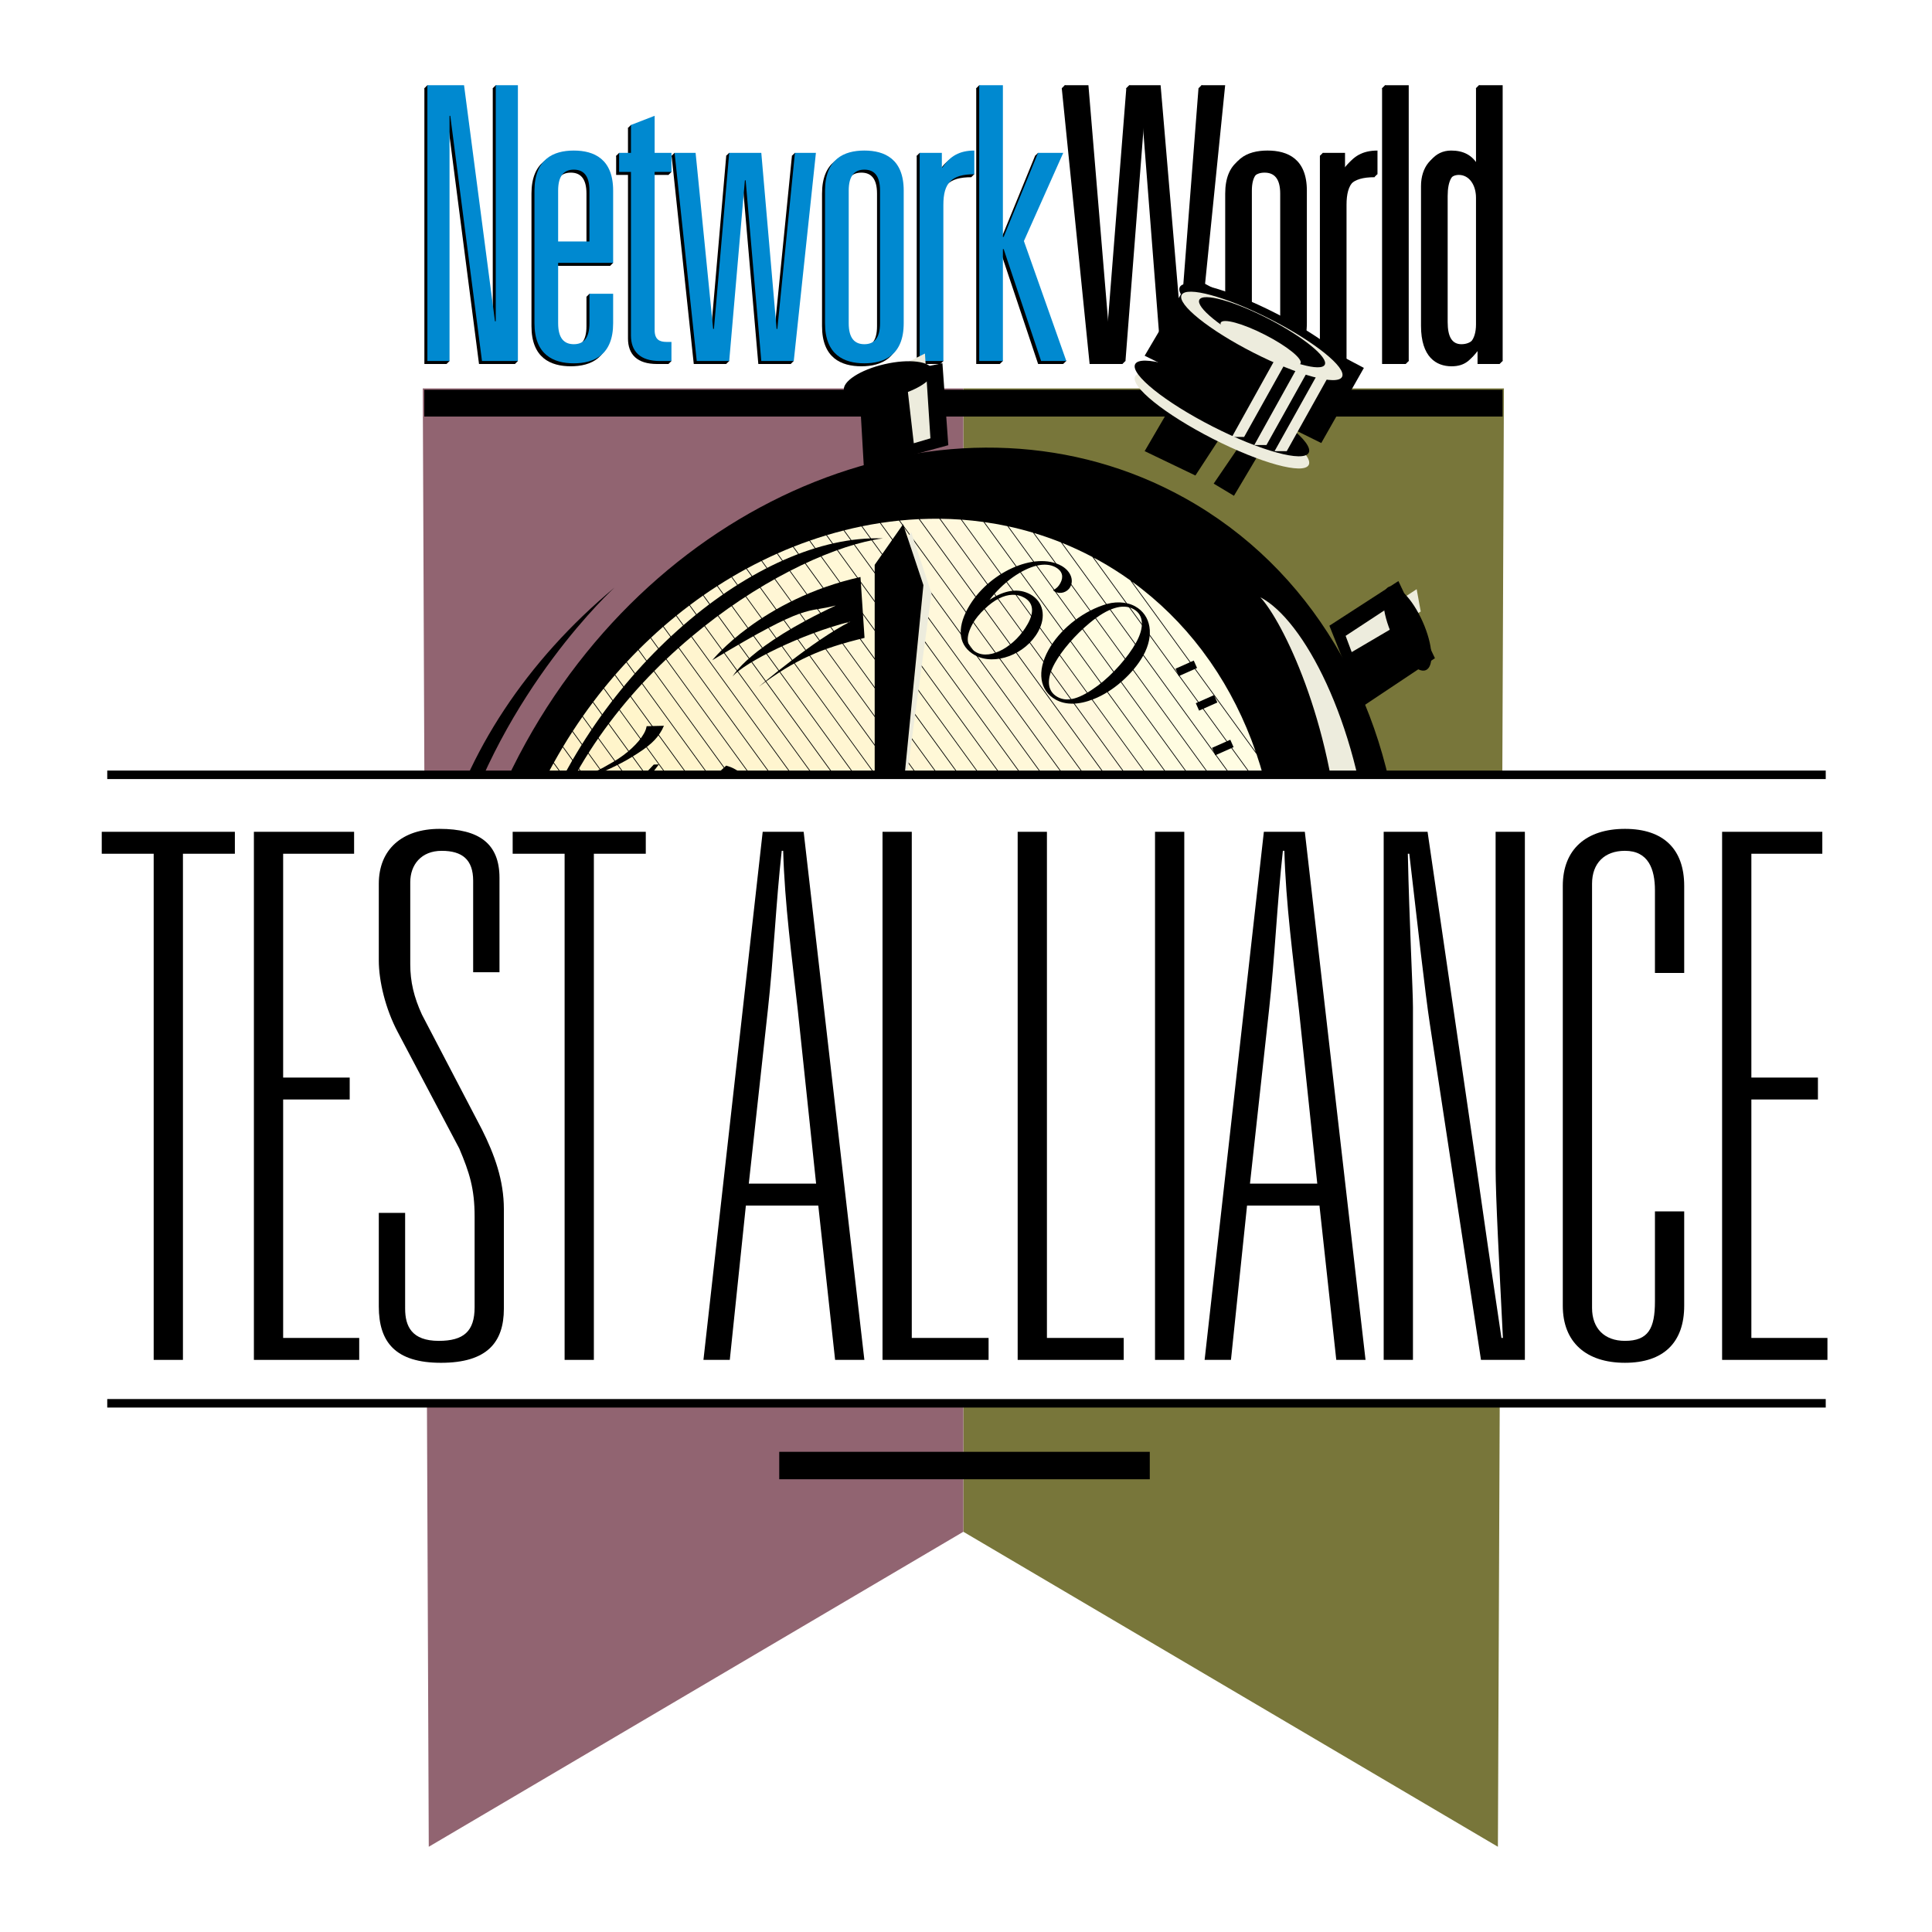 <?xml version="1.0" encoding="utf-8"?>
<!-- Generator: Adobe Illustrator 13.0.0, SVG Export Plug-In . SVG Version: 6.00 Build 14948)  -->
<!DOCTYPE svg PUBLIC "-//W3C//DTD SVG 1.0//EN" "http://www.w3.org/TR/2001/REC-SVG-20010904/DTD/svg10.dtd">
<svg version="1.0" id="Layer_1" xmlns="http://www.w3.org/2000/svg" xmlns:xlink="http://www.w3.org/1999/xlink" x="0px" y="0px"
	 width="192.756px" height="192.756px" viewBox="0 0 192.756 192.756" enable-background="new 0 0 192.756 192.756"
	 xml:space="preserve">
<g>
	<polygon fill-rule="evenodd" clip-rule="evenodd" fill="#FFFFFF" points="0,0 192.756,0 192.756,192.756 0,192.756 0,0 	"/>
	<polygon fill-rule="evenodd" clip-rule="evenodd" fill="#78763A" points="150.046,38.752 96.113,38.752 96.113,152.824 
		149.446,184.252 150.046,38.752 	"/>
	<polygon fill-rule="evenodd" clip-rule="evenodd" fill="#916471" points="42.18,38.752 96.113,38.752 96.113,152.824 
		42.778,184.252 42.18,38.752 	"/>
	<polygon fill-rule="evenodd" clip-rule="evenodd" points="42.328,38.887 149.914,38.887 149.914,41.559 42.328,41.559 
		42.328,38.887 	"/>
	<path fill-rule="evenodd" clip-rule="evenodd" d="M127.726,32.542c0,1.525-0.609,2.097-1.562,2.097
		c-0.952,0-1.562-0.571-1.562-2.097V19.319c0-1.523,0.609-2.095,1.562-2.095c0.953,0,1.562,0.572,1.562,2.095V32.542L127.726,32.542
		z M122.239,32.542c0,3.164,1.903,4.002,3.924,4.002c2.02,0,3.925-0.839,3.925-4.002V19.319c0-3.163-1.905-4.001-3.925-4.001
		c-2.021,0-3.924,0.838-3.924,4.001V32.542L122.239,32.542z"/>
	<polygon fill-rule="evenodd" clip-rule="evenodd" points="117.669,33.42 117.593,33.42 115.496,8.802 112.372,8.802 110.428,33.42 
		110.352,33.42 108.294,8.802 105.932,8.802 108.712,36.315 111.989,36.315 113.896,11.85 113.971,11.85 115.877,36.315 
		119.155,36.315 121.938,8.802 119.574,8.802 117.669,33.42 	"/>
	<polygon fill-rule="evenodd" clip-rule="evenodd" points="106.231,8.504 106.84,8.785 106.22,9.355 105.934,8.802 106.231,8.504 	
		"/>
	<polygon fill-rule="evenodd" clip-rule="evenodd" points="112.657,8.504 113.265,8.785 112.644,9.355 112.359,8.802 112.657,8.504 
			"/>
	<polygon fill-rule="evenodd" clip-rule="evenodd" points="119.876,8.504 120.483,8.785 119.863,9.355 119.579,8.802 119.876,8.504 
			"/>
	<polygon fill-rule="evenodd" clip-rule="evenodd" points="119.033,35.476 119.458,36.008 119.159,36.305 118.463,35.899 
		119.033,35.476 	"/>
	<polygon fill-rule="evenodd" clip-rule="evenodd" points="111.863,35.476 112.288,36.008 111.991,36.305 111.293,35.899 
		111.863,35.476 	"/>
	<path fill-rule="evenodd" clip-rule="evenodd" d="M131.686,36.315h2.362V20.729c0-2.172,0.8-3.048,3.087-3.048v-2.363
		c-1.486,0-2.44,0.571-3.163,1.677h-0.077v-1.447h-2.209V36.315L131.686,36.315z"/>
	<polygon fill-rule="evenodd" clip-rule="evenodd" points="131.981,15.251 132.59,15.532 131.97,16.103 131.684,15.548 
		131.981,15.251 	"/>
	<polygon fill-rule="evenodd" clip-rule="evenodd" points="137.092,17.12 137.417,17.377 137.12,17.674 136.671,17.368 
		137.092,17.12 	"/>
	<polygon fill-rule="evenodd" clip-rule="evenodd" points="133.93,35.476 134.354,36.008 134.057,36.305 133.358,35.899 
		133.93,35.476 	"/>
	<polygon fill-rule="evenodd" clip-rule="evenodd" points="137.89,36.315 140.252,36.315 140.252,8.802 137.89,8.802 137.89,36.315 
			"/>
	<polygon fill-rule="evenodd" clip-rule="evenodd" points="138.184,8.504 138.79,8.785 138.17,9.355 137.886,8.802 138.184,8.504 	
		"/>
	<polygon fill-rule="evenodd" clip-rule="evenodd" points="140.131,35.476 140.555,36.008 140.258,36.305 139.56,35.899 
		140.131,35.476 	"/>
	<path fill-rule="evenodd" clip-rule="evenodd" d="M147.414,36.315h2.209V8.802h-2.362v8.003h-0.076
		c-0.609-1.067-1.524-1.487-2.704-1.487c-1.64,0-2.707,1.372-2.707,3.239v13.948c0,3.125,1.523,4.04,3.049,4.04
		c1.41,0,1.943-0.725,2.515-1.525h0.077V36.315L147.414,36.315z M147.261,32.352c0,1.677-0.801,2.287-1.753,2.287
		c-0.951,0-1.371-0.762-1.371-2.209V19.853c0-1.525,0.457-2.402,1.409-2.402c1.029,0,1.715,0.992,1.715,2.287V32.352L147.261,32.352
		z"/>
	<polygon fill-rule="evenodd" clip-rule="evenodd" points="147.548,8.504 148.156,8.785 147.536,9.355 147.25,8.802 147.548,8.504 	
		"/>
	<polygon fill-rule="evenodd" clip-rule="evenodd" points="149.495,35.476 149.921,36.008 149.623,36.305 148.926,35.899 
		149.495,35.476 	"/>
	<path fill-rule="evenodd" clip-rule="evenodd" d="M128.023,32.245c0,1.525-0.61,2.096-1.562,2.096
		c-0.953,0-1.562-0.571-1.562-2.096V19.021c0-1.523,0.609-2.095,1.562-2.095c0.951,0,1.562,0.572,1.562,2.095V32.245L128.023,32.245
		z M122.536,32.245c0,3.163,1.905,4.002,3.926,4.002c2.019,0,3.924-0.839,3.924-4.002V19.021c0-3.164-1.905-4.001-3.924-4.001
		c-2.021,0-3.926,0.837-3.926,4.001V32.245L122.536,32.245z"/>
	<polygon fill-rule="evenodd" clip-rule="evenodd" points="138.187,36.018 140.549,36.018 140.549,8.504 138.187,8.504 
		138.187,36.018 	"/>
	<path fill-rule="evenodd" clip-rule="evenodd" d="M147.712,36.018h2.209V8.504h-2.362v8.003h-0.076
		c-0.61-1.066-1.523-1.486-2.706-1.486c-1.638,0-2.705,1.372-2.705,3.239v13.948c0,3.124,1.523,4.039,3.049,4.039
		c1.41,0,1.942-0.725,2.515-1.525h0.077V36.018L147.712,36.018z M147.559,32.054c0,1.677-0.801,2.287-1.753,2.287
		s-1.372-0.762-1.372-2.211V19.556c0-1.525,0.457-2.401,1.411-2.401c1.027,0,1.714,0.99,1.714,2.287V32.054L147.559,32.054z"/>
	<path fill-rule="evenodd" clip-rule="evenodd" d="M131.982,36.018h2.362V20.432c0-2.172,0.801-3.048,3.088-3.048v-2.363
		c-1.486,0-2.438,0.571-3.163,1.677h-0.076V15.25h-2.211V36.018L131.982,36.018z"/>
	<polygon fill-rule="evenodd" clip-rule="evenodd" points="117.966,33.123 117.89,33.123 115.794,8.504 112.669,8.504 
		110.725,33.123 110.648,33.123 108.592,8.504 106.229,8.504 109.011,36.018 112.288,36.018 114.193,11.553 114.271,11.553 
		116.175,36.018 119.452,36.018 122.234,8.504 119.872,8.504 117.966,33.123 	"/>
	<path fill-rule="evenodd" clip-rule="evenodd" d="M87.501,32.542c0,1.525-0.608,2.097-1.562,2.097
		c-0.952,0-1.562-0.571-1.562-2.097V19.319c0-1.523,0.61-2.095,1.562-2.095c0.954,0,1.562,0.572,1.562,2.095V32.542L87.501,32.542z
		 M82.015,32.542c0,3.164,1.906,4.002,3.925,4.002c2.021,0,3.926-0.839,3.926-4.002V19.319c0-3.163-1.906-4.001-3.926-4.001
		c-2.019,0-3.925,0.838-3.925,4.001V32.542L82.015,32.542z"/>
	<polygon fill-rule="evenodd" clip-rule="evenodd" points="49.163,32.352 49.087,32.352 46.001,8.802 42.341,8.802 42.341,36.315 
		44.552,36.315 44.552,11.85 44.627,11.85 47.791,36.315 51.374,36.315 51.374,8.802 49.163,8.802 49.163,32.352 	"/>
	<polygon fill-rule="evenodd" clip-rule="evenodd" points="42.64,8.504 43.248,8.785 42.626,9.355 42.341,8.802 42.64,8.504 	"/>
	<polygon fill-rule="evenodd" clip-rule="evenodd" points="49.462,8.504 50.068,8.785 49.45,9.355 49.165,8.802 49.462,8.504 	"/>
	<polygon fill-rule="evenodd" clip-rule="evenodd" points="51.235,35.476 51.671,36.018 51.374,36.315 50.665,35.899 51.235,35.476 
			"/>
	<polygon fill-rule="evenodd" clip-rule="evenodd" points="44.414,35.476 44.85,36.018 44.552,36.315 43.842,35.899 44.414,35.476 	
		"/>
	<path fill-rule="evenodd" clip-rule="evenodd" d="M58.512,24.388h-3.125v-5.069c0-1.523,0.61-2.095,1.562-2.095
		c0.953,0,1.563,0.572,1.563,2.095V24.388L58.512,24.388z M58.512,32.542c0,1.525-0.61,2.097-1.563,2.097
		c-0.952,0-1.562-0.571-1.562-2.097v-6.021h5.487v-7.203c0-3.163-1.906-4.001-3.925-4.001s-3.924,0.838-3.924,4.001v13.223
		c0,3.164,1.905,4.002,3.924,4.002s3.925-0.839,3.925-4.002v-2.934h-2.362V32.542L58.512,32.542z"/>
	<polygon fill-rule="evenodd" clip-rule="evenodd" points="60.711,25.703 61.172,26.224 60.875,26.521 60.141,26.124 60.711,25.703 
			"/>
	<polygon fill-rule="evenodd" clip-rule="evenodd" points="58.81,29.311 59.421,29.598 58.802,30.167 58.512,29.608 58.81,29.311 	
		"/>
	<path fill-rule="evenodd" clip-rule="evenodd" d="M62.654,15.547h-1.181v1.904h1.181v16.311c0,1.601,0.914,2.553,2.896,2.553h1.144
		v-1.905h-0.496c-0.686,0-1.181-0.229-1.181-1.183V17.451h1.677v-1.904h-1.677V11.85l-2.363,0.915V15.547L62.654,15.547z"/>
	<polygon fill-rule="evenodd" clip-rule="evenodd" points="61.77,15.25 62.349,15.532 61.729,16.103 61.473,15.547 61.77,15.25 	"/>
	<polygon fill-rule="evenodd" clip-rule="evenodd" points="62.951,12.467 63.613,12.853 62.993,13.424 62.654,12.765 62.951,12.467 
			"/>
	<polygon fill-rule="evenodd" clip-rule="evenodd" points="66.665,16.896 66.991,17.154 66.693,17.451 66.244,17.146 66.665,16.896 
			"/>
	<polygon fill-rule="evenodd" clip-rule="evenodd" points="66.542,35.476 66.991,36.018 66.693,36.315 65.97,35.899 66.542,35.476 	
		"/>
	<polygon fill-rule="evenodd" clip-rule="evenodd" points="69.217,36.315 72.456,36.315 74.018,18.291 74.095,18.291 75.658,36.315 
		78.896,36.315 81.107,15.547 79.011,15.547 77.259,33.115 77.181,33.115 75.658,15.547 72.456,15.547 70.932,33.115 70.855,33.115 
		69.102,15.547 67.006,15.547 69.217,36.315 	"/>
	<polygon fill-rule="evenodd" clip-rule="evenodd" points="67.297,15.251 67.906,15.532 67.285,16.103 67,15.548 67.297,15.251 	"/>
	<polygon fill-rule="evenodd" clip-rule="evenodd" points="72.743,15.251 73.352,15.532 72.731,16.103 72.445,15.548 72.743,15.251 
			"/>
	<polygon fill-rule="evenodd" clip-rule="evenodd" points="79.304,15.251 79.912,15.532 79.292,16.103 79.006,15.548 79.304,15.251 
			"/>
	<polygon fill-rule="evenodd" clip-rule="evenodd" points="78.771,35.476 79.195,36.008 78.898,36.305 78.2,35.899 78.771,35.476 	
		"/>
	<polygon fill-rule="evenodd" clip-rule="evenodd" points="72.333,35.476 72.759,36.008 72.46,36.305 71.764,35.899 72.333,35.476 	
		"/>
	<path fill-rule="evenodd" clip-rule="evenodd" d="M91.461,36.315h2.362V20.729c0-2.172,0.801-3.048,3.087-3.048v-2.363
		c-1.486,0-2.438,0.571-3.163,1.677h-0.076v-1.447h-2.211V36.315L91.461,36.315z"/>
	<polygon fill-rule="evenodd" clip-rule="evenodd" points="91.757,15.251 92.365,15.532 91.745,16.103 91.459,15.548 91.757,15.251 
			"/>
	<polygon fill-rule="evenodd" clip-rule="evenodd" points="96.88,17.12 97.205,17.377 96.908,17.674 96.458,17.368 96.88,17.12 	"/>
	<polygon fill-rule="evenodd" clip-rule="evenodd" points="93.697,35.488 94.123,36.018 93.823,36.317 93.127,35.909 93.697,35.488 
			"/>
	<polygon fill-rule="evenodd" clip-rule="evenodd" points="97.398,36.315 99.761,36.315 99.761,25.149 99.839,25.149 
		103.573,36.315 106.087,36.315 101.857,24.349 105.782,15.547 103.268,15.547 99.839,23.931 99.761,23.931 99.761,8.802 
		97.398,8.802 97.398,36.315 	"/>
	<polygon fill-rule="evenodd" clip-rule="evenodd" points="97.699,8.504 98.306,8.785 97.686,9.355 97.4,8.802 97.699,8.504 	"/>
	<polygon fill-rule="evenodd" clip-rule="evenodd" points="103.565,15.25 104.173,15.523 103.552,16.095 103.268,15.547 
		103.565,15.25 	"/>
	<polygon fill-rule="evenodd" clip-rule="evenodd" points="105.959,35.476 106.384,36.008 106.086,36.305 105.388,35.899 
		105.959,35.476 	"/>
	<polygon fill-rule="evenodd" clip-rule="evenodd" points="99.633,35.476 100.059,36.008 99.761,36.305 99.063,35.899 
		99.633,35.476 	"/>
	<path fill-rule="evenodd" clip-rule="evenodd" fill="#0089D0" d="M58.81,24.09h-3.125v-5.069c0-1.523,0.61-2.095,1.562-2.095
		c0.952,0,1.562,0.572,1.562,2.095V24.09L58.81,24.09z M58.81,32.245c0,1.525-0.61,2.096-1.562,2.096
		c-0.953,0-1.562-0.571-1.562-2.096v-6.021h5.487v-7.202c0-3.164-1.904-4.001-3.924-4.001c-2.021,0-3.925,0.837-3.925,4.001v13.224
		c0,3.163,1.904,4.002,3.925,4.002c2.021,0,3.924-0.839,3.924-4.002v-2.935H58.81V32.245L58.81,32.245z"/>
	<path fill-rule="evenodd" clip-rule="evenodd" fill="#0089D0" d="M87.801,32.245c0,1.525-0.61,2.096-1.563,2.096
		c-0.953,0-1.562-0.571-1.562-2.096V19.021c0-1.523,0.609-2.095,1.562-2.095c0.954,0,1.563,0.572,1.563,2.095V32.245L87.801,32.245z
		 M82.312,32.245c0,3.163,1.906,4.002,3.925,4.002c2.02,0,3.926-0.839,3.926-4.002V19.021c0-3.164-1.906-4.001-3.926-4.001
		c-2.019,0-3.925,0.837-3.925,4.001V32.245L82.312,32.245z"/>
	<polygon fill-rule="evenodd" clip-rule="evenodd" fill="#0089D0" points="97.697,36.018 100.059,36.018 100.059,24.852 
		100.136,24.852 103.87,36.018 106.387,36.018 102.155,24.051 106.081,15.25 103.565,15.25 100.136,23.633 100.059,23.633 
		100.059,8.504 97.697,8.504 97.697,36.018 	"/>
	<path fill-rule="evenodd" clip-rule="evenodd" fill="#0089D0" d="M91.758,36.018h2.362V20.432c0-2.172,0.801-3.048,3.087-3.048
		v-2.363c-1.486,0-2.438,0.571-3.163,1.677h-0.076V15.25h-2.211V36.018L91.758,36.018z"/>
	<polygon fill-rule="evenodd" clip-rule="evenodd" fill="#0089D0" points="69.514,36.018 72.753,36.018 74.317,17.993 
		74.393,17.993 75.955,36.018 79.194,36.018 81.404,15.25 79.309,15.25 77.556,32.817 77.48,32.817 75.955,15.25 72.753,15.25 
		71.229,32.817 71.152,32.817 69.4,15.25 67.303,15.25 69.514,36.018 	"/>
	<path fill-rule="evenodd" clip-rule="evenodd" fill="#0089D0" d="M62.951,15.25H61.77v1.905h1.181v16.311
		c0,1.601,0.916,2.553,2.896,2.553h1.144v-1.906h-0.495c-0.686,0-1.182-0.228-1.182-1.181V17.154h1.677V15.25h-1.677v-3.697
		l-2.363,0.915V15.25L62.951,15.25z"/>
	<polygon fill-rule="evenodd" clip-rule="evenodd" fill="#0089D0" points="49.46,32.054 49.384,32.054 46.298,8.504 42.64,8.504 
		42.64,36.018 44.85,36.018 44.85,11.553 44.925,11.553 48.088,36.018 51.671,36.018 51.671,8.504 49.46,8.504 49.46,32.054 	"/>
	<path fill-rule="evenodd" clip-rule="evenodd" d="M52.473,74.074c14.244-25.706,43.657-36.633,65.694-24.406
		c12.679,7.035,20.151,20.201,21.502,35.011H47.826C49.01,81.091,50.554,77.537,52.473,74.074L52.473,74.074z"/>
	<path fill-rule="evenodd" clip-rule="evenodd" fill="#FFF2C4" d="M53.085,84.679L52,83.186c-0.184,0.496-0.357,0.995-0.523,1.494
		H53.085L53.085,84.679z"/>
	<path fill-rule="evenodd" clip-rule="evenodd" fill="#FFF2C4" d="M55.167,84.679l-2.438-3.354
		c-0.245,0.592-0.478,1.186-0.699,1.781l1.143,1.573H55.167L55.167,84.679z"/>
	<path fill-rule="evenodd" clip-rule="evenodd" fill="#FFF2C4" d="M57.25,84.679l-3.739-5.145c-0.261,0.569-0.511,1.139-0.749,1.712
		l2.495,3.433H57.25L57.25,84.679z"/>
	<path fill-rule="evenodd" clip-rule="evenodd" fill="#FFF2C6" d="M59.333,84.679l-4.99-6.868c-0.276,0.547-0.542,1.095-0.796,1.646
		l3.793,5.222H59.333L59.333,84.679z"/>
	<path fill-rule="evenodd" clip-rule="evenodd" fill="#FFF2C6" d="M61.414,84.679l-6.194-8.525
		c-0.291,0.526-0.571,1.054-0.841,1.585l5.042,6.94H61.414L61.414,84.679z"/>
	<path fill-rule="evenodd" clip-rule="evenodd" fill="#FFF2C8" d="M63.498,84.679l-7.355-10.123
		c-0.301,0.501-0.596,1.009-0.882,1.525l0,0c0,0.001-0.001,0.002-0.001,0.002l6.245,8.596H63.498L63.498,84.679z"/>
	<path fill-rule="evenodd" clip-rule="evenodd" fill="#FFF2C8" d="M65.581,84.679l-8.478-11.668c-0.314,0.484-0.62,0.978-0.92,1.477
		l7.404,10.191H65.581L65.581,84.679z"/>
	<path fill-rule="evenodd" clip-rule="evenodd" fill="#FFF2C8" d="M67.663,84.679l-9.558-13.156
		c-0.327,0.467-0.647,0.942-0.959,1.424l8.523,11.732H67.663L67.663,84.679z"/>
	<path fill-rule="evenodd" clip-rule="evenodd" fill="#FFF5CB" d="M69.745,84.679l-10.601-14.59
		c-0.338,0.45-0.671,0.907-0.997,1.372l9.604,13.218H69.745L69.745,84.679z"/>
	<path fill-rule="evenodd" clip-rule="evenodd" fill="#FFF5CB" d="M71.827,84.679L60.221,68.705c-0.35,0.433-0.692,0.875-1.03,1.323
		l10.644,14.651H71.827L71.827,84.679z"/>
	<path fill-rule="evenodd" clip-rule="evenodd" fill="#FFF5CB" d="M73.909,84.679L61.337,67.375
		c-0.362,0.417-0.718,0.841-1.069,1.273l11.648,16.032H73.909L73.909,84.679z"/>
	<path fill-rule="evenodd" clip-rule="evenodd" fill="#FFF5CD" d="M75.993,84.679L62.487,66.091c-0.372,0.4-0.739,0.81-1.101,1.226
		L74,84.679H75.993L75.993,84.679z"/>
	<path fill-rule="evenodd" clip-rule="evenodd" fill="#FFF5CD" d="M78.075,84.679l-14.4-19.821
		c-0.384,0.385-0.763,0.778-1.137,1.179l13.544,18.642H78.075L78.075,84.679z"/>
	<path fill-rule="evenodd" clip-rule="evenodd" fill="#FFF5CF" d="M80.158,84.679l-15.26-21.004
		c-0.396,0.37-0.787,0.746-1.172,1.131l14.439,19.873H80.158L80.158,84.679z"/>
	<path fill-rule="evenodd" clip-rule="evenodd" fill="#FFF5CF" d="M82.24,84.679L66.153,62.537
		c-0.406,0.354-0.806,0.718-1.203,1.088l15.297,21.054H82.24L82.24,84.679z"/>
	<path fill-rule="evenodd" clip-rule="evenodd" fill="#FFF5CF" d="M84.322,84.679L67.448,61.453
		c-0.417,0.338-0.831,0.683-1.239,1.038L82.33,84.679H84.322L84.322,84.679z"/>
	<path fill-rule="evenodd" clip-rule="evenodd" fill="#FFF5D0" d="M86.406,84.679L68.775,60.413
		c-0.427,0.322-0.851,0.654-1.271,0.994l16.909,23.273H86.406L86.406,84.679z"/>
	<path fill-rule="evenodd" clip-rule="evenodd" fill="#FFF5D0" d="M88.487,84.679l-18.35-25.256
		c-0.439,0.307-0.874,0.623-1.304,0.946l17.662,24.31H88.487L88.487,84.679z"/>
	<path fill-rule="evenodd" clip-rule="evenodd" fill="#FFF6D2" d="M90.571,84.679L71.54,58.484c-0.45,0.291-0.899,0.587-1.342,0.896
		l18.38,25.298H90.571L90.571,84.679z"/>
	<path fill-rule="evenodd" clip-rule="evenodd" fill="#FFF6D2" d="M92.654,84.679L72.976,57.594
		c-0.462,0.274-0.92,0.559-1.375,0.851l19.061,26.234H92.654L92.654,84.679z"/>
	<path fill-rule="evenodd" clip-rule="evenodd" fill="#FFF6D2" d="M94.735,84.679L74.448,56.757
		c-0.474,0.257-0.943,0.524-1.411,0.801l19.705,27.121H94.735L94.735,84.679z"/>
	<path fill-rule="evenodd" clip-rule="evenodd" fill="#FFF6D5" d="M96.818,84.679L75.962,55.973c-0.486,0.24-0.97,0.488-1.45,0.748
		l20.313,27.958H96.818L96.818,84.679z"/>
	<path fill-rule="evenodd" clip-rule="evenodd" fill="#FFF6D5" d="M98.9,84.679L77.514,55.243c-0.498,0.222-0.994,0.456-1.487,0.698
		l20.88,28.738H98.9L98.9,84.679z"/>
	<path fill-rule="evenodd" clip-rule="evenodd" fill="#FFF8D7" d="M100.983,84.679l-21.877-30.11
		c-0.511,0.203-1.02,0.42-1.525,0.645L98.99,84.679H100.983L100.983,84.679z"/>
	<path fill-rule="evenodd" clip-rule="evenodd" fill="#FFF8D7" d="M103.066,84.679L80.746,53.958
		c-0.525,0.184-1.048,0.377-1.568,0.583l21.896,30.138H103.066L103.066,84.679z"/>
	<path fill-rule="evenodd" clip-rule="evenodd" fill="#FFF8D7" d="M105.148,84.679L82.43,53.41c-0.54,0.163-1.077,0.336-1.613,0.523
		l22.339,30.747H105.148L105.148,84.679z"/>
	<path fill-rule="evenodd" clip-rule="evenodd" fill="#FFF8D9" d="M107.231,84.679L84.163,52.928
		c-0.554,0.141-1.108,0.294-1.66,0.459l22.736,31.292H107.231L107.231,84.679z"/>
	<path fill-rule="evenodd" clip-rule="evenodd" fill="#FFF8D9" d="M109.313,84.679L85.948,52.518
		c-0.571,0.117-1.141,0.247-1.709,0.39l23.082,31.771H109.313L109.313,84.679z"/>
	<path fill-rule="evenodd" clip-rule="evenodd" fill="#FFF8DB" d="M111.396,84.679L87.789,52.187
		c-0.588,0.091-1.177,0.196-1.764,0.315l23.379,32.177H111.396L111.396,84.679z"/>
	<path fill-rule="evenodd" clip-rule="evenodd" fill="#FFF8DB" d="M113.479,84.679L89.694,51.942
		c-0.608,0.062-1.215,0.14-1.823,0.232l23.615,32.504H113.479L113.479,84.679z"/>
	<path fill-rule="evenodd" clip-rule="evenodd" fill="#FFF8DB" d="M115.561,84.679L91.668,51.794c-0.63,0.03-1.26,0.077-1.89,0.14
		l23.791,32.745H115.561L115.561,84.679z"/>
	<path fill-rule="evenodd" clip-rule="evenodd" fill="#FFF8DD" d="M117.644,84.679l-23.92-32.923
		c-0.655-0.006-1.311,0.005-1.967,0.035l23.896,32.888H117.644L117.644,84.679z"/>
	<path fill-rule="evenodd" clip-rule="evenodd" fill="#FFF8DD" d="M119.728,84.679L95.869,51.841
		c-0.683-0.049-1.368-0.076-2.054-0.084l23.919,32.922H119.728L119.728,84.679z"/>
	<path fill-rule="evenodd" clip-rule="evenodd" fill="#FFFCDF" d="M121.809,84.679L98.122,52.078
		c-0.718-0.1-1.438-0.177-2.161-0.231l23.854,32.833H121.809L121.809,84.679z"/>
	<path fill-rule="evenodd" clip-rule="evenodd" fill="#FFFCE1" d="M123.892,84.679l-23.383-32.184
		c-0.758-0.162-1.521-0.295-2.286-0.403l23.675,32.587H123.892L123.892,84.679z"/>
	<path fill-rule="evenodd" clip-rule="evenodd" fill="#FFFCE1" d="M125.974,84.679l-22.907-31.53
		c-0.812-0.242-1.629-0.454-2.453-0.632l23.368,32.162H125.974L125.974,84.679z"/>
	<path fill-rule="evenodd" clip-rule="evenodd" fill="#FFFDE3" d="M127.248,83.567l-21.396-29.449
		c-0.882-0.352-1.772-0.664-2.673-0.936l22.884,31.497h1.306C127.334,84.308,127.293,83.936,127.248,83.567L127.248,83.567z"/>
	<path fill-rule="evenodd" clip-rule="evenodd" fill="#FFFDE3" d="M126.629,79.848l-17.64-24.279c-0.987-0.521-1.991-0.988-3.01-1.4
		l21.25,29.247C127.078,82.21,126.879,81.02,126.629,79.848L126.629,79.848z"/>
	<path fill-rule="evenodd" clip-rule="evenodd" fill="#FFFDE3" d="M125.366,75.243l-12.604-17.347c-1.007-0.72-2.06-1.388-3.163-2
		c-0.153-0.085-0.31-0.167-0.464-0.249l17.457,24.028C126.265,78.164,125.854,76.685,125.366,75.243L125.366,75.243z"/>
	<path fill-rule="evenodd" clip-rule="evenodd" fill="#FFFDE4" d="M120.747,66.02l-0.848-1.168
		c-1.961-2.585-4.283-4.886-6.949-6.822l12.335,16.979C124.168,71.785,122.65,68.758,120.747,66.02L120.747,66.02z"/>
	<path fill-rule="evenodd" clip-rule="evenodd" fill="#EDECDD" d="M133.675,84.679c-0.818-12.8-5.722-22.712-7.928-25.087
		c4.318,2.238,9.643,12.372,10.895,25.087H133.675L133.675,84.679z"/>
	<path fill-rule="evenodd" clip-rule="evenodd" d="M54.166,84.679c6.16-18.777,25.141-29.816,33.912-30.961
		c-12.445-0.469-28.905,13.218-35.019,30.961H54.166L54.166,84.679z"/>
	<path fill-rule="evenodd" clip-rule="evenodd" d="M98.733,59.846c0.458-0.646,1.439-1.635,2.314-2.25
		c1.696-1.194,3.239-1.571,4.285-0.992c0.662,0.367,0.808,0.947,0.454,1.585c-0.17,0.307-0.349,0.507-0.722,0.701
		c0.088,0.082,0.165,0.124,0.19,0.138c0.51,0.283,1.223,0.077,1.521-0.458c0.396-0.714,0.029-1.617-0.888-2.126
		c-2.628-1.455-7.338,0.667-9.317,4.237c-1.161,2.092-0.906,3.799,0.701,4.69c1.964,1.089,5.041-0.073,6.299-2.342
		c0.835-1.505,0.533-3.005-0.768-3.727C101.63,58.651,100.251,58.854,98.733,59.846L98.733,59.846z M97.068,62.19
		c0.494-0.893,1.705-2.055,2.611-2.486c0.921-0.457,1.77-0.485,2.51-0.076c0.893,0.495,1.023,1.401,0.358,2.601
		c-1.257,2.269-3.718,3.639-5.146,2.848C96.382,64.511,96.291,63.593,97.068,62.19L97.068,62.19z"/>
	<path fill-rule="evenodd" clip-rule="evenodd" d="M114.062,65.41c1.116-2.015,0.798-4.025-0.809-4.916
		c-0.868-0.48-2.105-0.533-3.247-0.098c-2.226,0.767-4.322,2.504-5.396,4.443c-1.187,2.142-0.891,4.073,0.716,4.964
		c0.994,0.551,2.301,0.541,3.8-0.061C111.037,69.001,113.058,67.22,114.062,65.41L114.062,65.41z M113.346,64.114
		c-0.806,1.454-2.328,3.176-3.81,4.289c-1.807,1.332-3.035,1.684-4.029,1.132c-1.046-0.579-1.138-1.797-0.262-3.377
		c0.707-1.275,2.025-2.812,3.499-4.029c1.787-1.476,3.281-1.948,4.353-1.354C114.117,61.34,114.194,62.583,113.346,64.114
		L113.346,64.114z"/>
	<path fill-rule="evenodd" clip-rule="evenodd" d="M63.319,79.424l2.419-3.16l-0.511,0.017l-2.5,2.648
		c-0.062-0.068-0.062-0.068-0.164-0.125c-0.176-0.163-0.406-0.291-0.61-0.404c-0.689-0.381-1.436-0.595-2.861-0.853l-0.247-0.036
		c1.193-0.406,2.991-1.244,4.103-1.928c1.808-1.096,2.542-1.757,3.12-2.803c0.057-0.103,0.075-0.193,0.172-0.37l-1.724,0.043
		c-0.065,0.298-0.11,0.439-0.265,0.72c-0.539,0.968-1.691,2.029-3.031,2.821c-1.394,0.828-2.339,1.271-3.182,1.47l0.09,0.316
		c0.692,0.017,1.337,0.174,2.052,0.57c0.536,0.298,1.065,0.725,1.72,1.287l0.076,0.043l-2.501,2.646l1.123,0.622l2.044-2.666
		c0.391,0.316,0.771,0.593,1.102,0.778c0.357,0.198,0.602,0.299,0.99,0.381l1.067-0.842c-0.714-0.095-0.946-0.158-1.406-0.412
		c-0.383-0.213-0.509-0.283-1-0.722L63.319,79.424L63.319,79.424z"/>
	<path fill-rule="evenodd" clip-rule="evenodd" d="M68.608,79.889l0.239,0.232c0.639-0.012,1.093,0.073,1.578,0.341
		c1.466,0.812,1.925,2.671,1.094,4.218h0.927c0.041-0.064,0.08-0.13,0.117-0.198c1.004-1.811,0.405-3.977-1.381-4.966
		c-0.382-0.212-0.69-0.317-1.169-0.415l1.845-1.645c0.283,0.091,0.411,0.162,0.615,0.275c0.178,0.098,0.306,0.169,0.445,0.279
		l0.942,0.588c0.367,0.238,0.863,0.546,1.118,0.688c0.408,0.226,0.536,0.297,0.884,0.39l1.574-1.394l-0.255-0.141
		c-0.512,0.382-0.994,0.349-1.708-0.046c-0.204-0.113-0.598-0.366-0.916-0.574c-0.482-0.335-1.003-0.656-1.208-0.769
		c-0.331-0.185-0.499-0.244-0.897-0.365L68.608,79.889L68.608,79.889z M65.618,84.679c-0.112-0.48-0.049-0.991,0.213-1.464
		c0.126-0.229,0.238-0.367,0.48-0.567c-0.51-0.283-1.161-0.01-1.528,0.653c-0.247,0.444-0.295,0.918-0.162,1.377H65.618
		L65.618,84.679z"/>
	<path fill-rule="evenodd" clip-rule="evenodd" d="M85.85,57.567c-9.923,2.227-14.784,8.303-14.784,8.303
		c9.721-5.874,9.315-4.658,12.353-5.469c-8.708,4.051-10.328,7.089-10.328,7.089c1.215-1.417,6.886-4.253,11.746-5.469
		c-3.645,1.824-9.113,6.481-9.113,6.481c3.595-2.683,6.125-3.796,10.531-4.86C86.103,61.415,86.002,59.794,85.85,57.567
		L85.85,57.567z"/>
	<polygon fill-rule="evenodd" clip-rule="evenodd" points="114.203,45.01 118.455,37.72 126.963,42.985 123.113,49.466 
		121.089,48.25 124.127,43.796 122.305,42.783 119.266,47.441 114.203,45.01 	"/>
	<path fill-rule="evenodd" clip-rule="evenodd" fill="#EDECDD" d="M113.254,37.552c0.508-0.995,4.796,0.174,9.577,2.612
		c4.783,2.44,8.248,5.226,7.741,6.221c-0.508,0.997-4.795-0.172-9.578-2.612C116.212,41.333,112.747,38.549,113.254,37.552
		L113.254,37.552z"/>
	<path fill-rule="evenodd" clip-rule="evenodd" d="M113.254,36.336c0.508-0.995,4.796,0.174,9.577,2.615
		c4.783,2.438,8.248,5.224,7.741,6.22c-0.508,0.995-4.795-0.174-9.578-2.613C116.212,40.118,112.747,37.333,113.254,36.336
		L113.254,36.336z"/>
	<path fill-rule="evenodd" clip-rule="evenodd" d="M117.71,28.642c0.507-0.997,4.795,0.172,9.577,2.612
		c4.782,2.438,8.248,5.225,7.739,6.221c-0.507,0.997-4.795-0.173-9.576-2.613C120.668,32.422,117.201,29.637,117.71,28.642
		L117.71,28.642z"/>
	<polygon fill-rule="evenodd" clip-rule="evenodd" points="118.861,27.594 114.203,35.491 131.823,44.201 136.075,36.707 
		118.861,27.594 	"/>
	<path fill-rule="evenodd" clip-rule="evenodd" fill="#EDECDD" d="M117.889,29.43c0.469-0.92,4.434,0.161,8.855,2.416
		c4.422,2.256,7.625,4.831,7.154,5.752c-0.469,0.921-4.434-0.161-8.854-2.417C120.623,32.926,117.418,30.353,117.889,29.43
		L117.889,29.43z"/>
	<polygon fill-rule="evenodd" clip-rule="evenodd" fill="#EDECDD" points="132.025,36.302 127.165,45.01 128.379,45.01 
		133.239,36.302 132.025,36.302 	"/>
	<polygon fill-rule="evenodd" clip-rule="evenodd" fill="#EDECDD" points="130.202,35.289 125.139,44.403 126.354,44.403 
		131.215,35.695 130.202,35.289 	"/>
	<polygon fill-rule="evenodd" clip-rule="evenodd" fill="#EDECDD" points="127.975,34.479 122.911,43.592 124.127,43.592 
		128.987,34.884 127.975,34.479 	"/>
	<path fill-rule="evenodd" clip-rule="evenodd" d="M119.66,29.909c0.366-0.73,3.464,0.128,6.92,1.917
		c3.455,1.788,5.959,3.83,5.593,4.56c-0.367,0.73-3.465-0.128-6.921-1.916C121.797,32.681,119.293,30.639,119.66,29.909
		L119.66,29.909z"/>
	<path fill-rule="evenodd" clip-rule="evenodd" fill="#EDECDD" d="M121.793,32.191c0.231-0.458,2.205,0.08,4.403,1.205
		c2.2,1.123,3.794,2.406,3.561,2.864c-0.233,0.458-2.205-0.082-4.405-1.205C123.152,33.932,121.56,32.649,121.793,32.191
		L121.793,32.191z"/>
	<path fill-rule="evenodd" clip-rule="evenodd" d="M61.316,58.618c-8.803,7.332-14.782,16.488-17.294,26.062h1.493
		C50.159,68.748,61.316,58.618,61.316,58.618L61.316,58.618z"/>
	<polygon fill-rule="evenodd" clip-rule="evenodd" fill="#EDECDD" points="88.078,84.679 88.078,57.163 90.914,53.111 
		92.938,59.188 89.498,84.679 88.078,84.679 	"/>
	<polygon fill-rule="evenodd" clip-rule="evenodd" points="87.268,84.679 87.268,56.352 90.103,52.302 92.129,58.376 89.531,84.679 
		87.268,84.679 	"/>
	<polygon fill-rule="evenodd" clip-rule="evenodd" points="132.633,62.428 139.519,57.972 143.163,65.668 135.873,70.529 
		132.633,62.428 	"/>
	<polygon fill-rule="evenodd" clip-rule="evenodd" fill="#EDECDD" points="134.253,63.439 141.341,58.783 141.746,61.01 
		134.86,65.06 134.253,63.439 	"/>
	<path fill-rule="evenodd" clip-rule="evenodd" d="M138.891,63.383c-1.023-2.293-1.17-4.456-0.326-4.831
		c0.842-0.375,2.353,1.18,3.374,3.473c1.022,2.292,1.17,4.456,0.327,4.829C141.423,67.229,139.912,65.674,138.891,63.383
		L138.891,63.383z"/>
	<polygon fill-rule="evenodd" clip-rule="evenodd" points="94.612,44.418 94.026,36.238 85.687,37.958 86.192,46.705 94.612,44.418 
			"/>
	<polygon fill-rule="evenodd" clip-rule="evenodd" fill="#EDECDD" points="92.828,43.733 92.282,35.27 90.258,36.285 91.168,44.223 
		92.828,43.733 	"/>
	<path fill-rule="evenodd" clip-rule="evenodd" d="M89.007,39.586c2.446-0.564,4.259-1.748,4.051-2.647s-2.358-1.17-4.804-0.605
		c-2.446,0.563-4.26,1.748-4.051,2.646C84.412,39.879,86.562,40.149,89.007,39.586L89.007,39.586z"/>
	<path fill="none" stroke="#000000" stroke-width="0.809" stroke-miterlimit="2.613" d="M119.266,66.275l-1.821,0.811
		 M121.291,69.718l-1.822,0.811 M122.911,74.174l-1.822,0.809 M123.925,78.224l-1.62,0.405 M125.545,83.084l-5.874,0.405"/>
	<polygon fill-rule="evenodd" clip-rule="evenodd" fill="#FFFFFF" points="10.664,77.13 182.604,77.13 182.604,139.916 
		10.664,139.916 10.664,77.13 	"/>
	<path fill="none" stroke="#000000" stroke-width="0.849" stroke-miterlimit="2.613" d="M10.7,77.303h171.454 M10.7,140.007
		h171.454"/>
	
		<line fill="none" stroke="#000000" stroke-width="2.737" stroke-miterlimit="2.613" x1="77.745" y1="146.217" x2="114.714" y2="146.217"/>
	<polygon fill-rule="evenodd" clip-rule="evenodd" points="15.333,135.676 18.252,135.676 18.252,85.178 23.433,85.178 
		23.433,82.989 10.152,82.989 10.152,85.178 15.333,85.178 15.333,135.676 	"/>
	<polygon fill-rule="evenodd" clip-rule="evenodd" points="25.331,135.676 35.839,135.676 35.839,133.486 28.25,133.486 
		28.25,109.696 34.89,109.696 34.89,107.509 28.25,107.509 28.25,85.178 35.329,85.178 35.329,82.989 25.331,82.989 25.331,135.676 
			"/>
	<path fill-rule="evenodd" clip-rule="evenodd" d="M40.42,121.007h-2.627v9.342c0,3.575,1.678,5.618,6.203,5.618
		c4.597,0,6.275-2.043,6.275-5.398v-9.926c0-2.919-0.948-5.472-2.188-7.954l-5.984-11.457c-0.802-1.751-1.168-3.284-1.168-5.035
		v-8.172c0-1.751,1.095-3.138,3.138-3.138c2.044,0,3.138,0.875,3.138,2.992V97h2.627v-9.413c0-3.431-2.043-4.891-5.984-4.891
		c-3.721,0-6.057,2.044-6.057,5.474v7.662c0,2.043,0.658,4.816,1.897,7.152l6.131,11.602c1.021,2.408,1.531,4.014,1.531,6.787v9.049
		c0,2.407-1.093,3.356-3.576,3.356c-2.7,0-3.356-1.459-3.356-3.21V121.007L40.42,121.007z"/>
	<polygon fill-rule="evenodd" clip-rule="evenodd" points="56.331,135.676 59.25,135.676 59.25,85.178 64.43,85.178 64.43,82.989 
		51.149,82.989 51.149,85.178 56.331,85.178 56.331,135.676 	"/>
	<path fill-rule="evenodd" clip-rule="evenodd" d="M83.319,135.676h2.919l-6.057-52.687h-4.087l-5.911,52.687h2.628l1.605-15.397
		h7.224L83.319,135.676L83.319,135.676z M74.708,118.09l1.897-17.296c0.584-5.254,0.804-10.654,1.387-15.908h0.146
		c0.148,5.326,0.876,10.654,1.459,15.908l1.826,17.296H74.708L74.708,118.09z"/>
	<polygon fill-rule="evenodd" clip-rule="evenodd" points="88.049,135.676 98.631,135.676 98.631,133.486 90.968,133.486 
		90.968,82.989 88.049,82.989 88.049,135.676 	"/>
	<polygon fill-rule="evenodd" clip-rule="evenodd" points="101.533,135.676 112.114,135.676 112.114,133.486 104.452,133.486 
		104.452,82.989 101.533,82.989 101.533,135.676 	"/>
	<polygon fill-rule="evenodd" clip-rule="evenodd" points="115.237,135.676 118.156,135.676 118.156,82.988 115.237,82.988 
		115.237,135.676 	"/>
	<path fill-rule="evenodd" clip-rule="evenodd" d="M133.321,135.676h2.919l-6.057-52.687h-4.087l-5.911,52.687h2.628l1.605-15.397
		h7.225L133.321,135.676L133.321,135.676z M124.71,118.09l1.898-17.296c0.584-5.254,0.802-10.654,1.385-15.908h0.148
		c0.146,5.326,0.874,10.654,1.459,15.908l1.824,17.296H124.71L124.71,118.09z"/>
	<path fill-rule="evenodd" clip-rule="evenodd" d="M138.051,135.676h2.92v-35.174c0-1.751-0.365-8.465-0.511-15.324h0.146
		c0.804,6.934,1.605,14.084,2.043,16.93l5.109,33.568h4.379V82.989h-2.92v33.568c0,2.846,0.365,9.632,0.729,16.929h-0.146
		c-0.948-6.348-1.824-12.332-2.408-16.492l-4.963-34.005h-4.379V135.676L138.051,135.676z"/>
	<path fill-rule="evenodd" clip-rule="evenodd" d="M155.92,130.276c0,3.647,2.336,5.69,6.202,5.69c3.868,0,5.911-2.043,5.911-5.69
		v-9.415h-2.919v8.977c0,2.699-0.655,3.94-2.992,3.94c-2.043,0-3.283-1.241-3.283-3.283V88.17c0-2.043,1.24-3.284,3.283-3.284
		c2.337,0,2.992,1.824,2.992,3.939v8.247h2.919v-8.684c0-3.648-2.043-5.692-5.911-5.692c-3.866,0-6.202,2.044-6.202,5.692V130.276
		L155.92,130.276z"/>
	<polygon fill-rule="evenodd" clip-rule="evenodd" points="171.815,135.676 182.324,135.676 182.324,133.486 174.734,133.486 
		174.734,109.696 181.375,109.696 181.375,107.509 174.734,107.509 174.734,85.178 181.813,85.178 181.813,82.989 171.815,82.989 
		171.815,135.676 	"/>
</g>
</svg>
